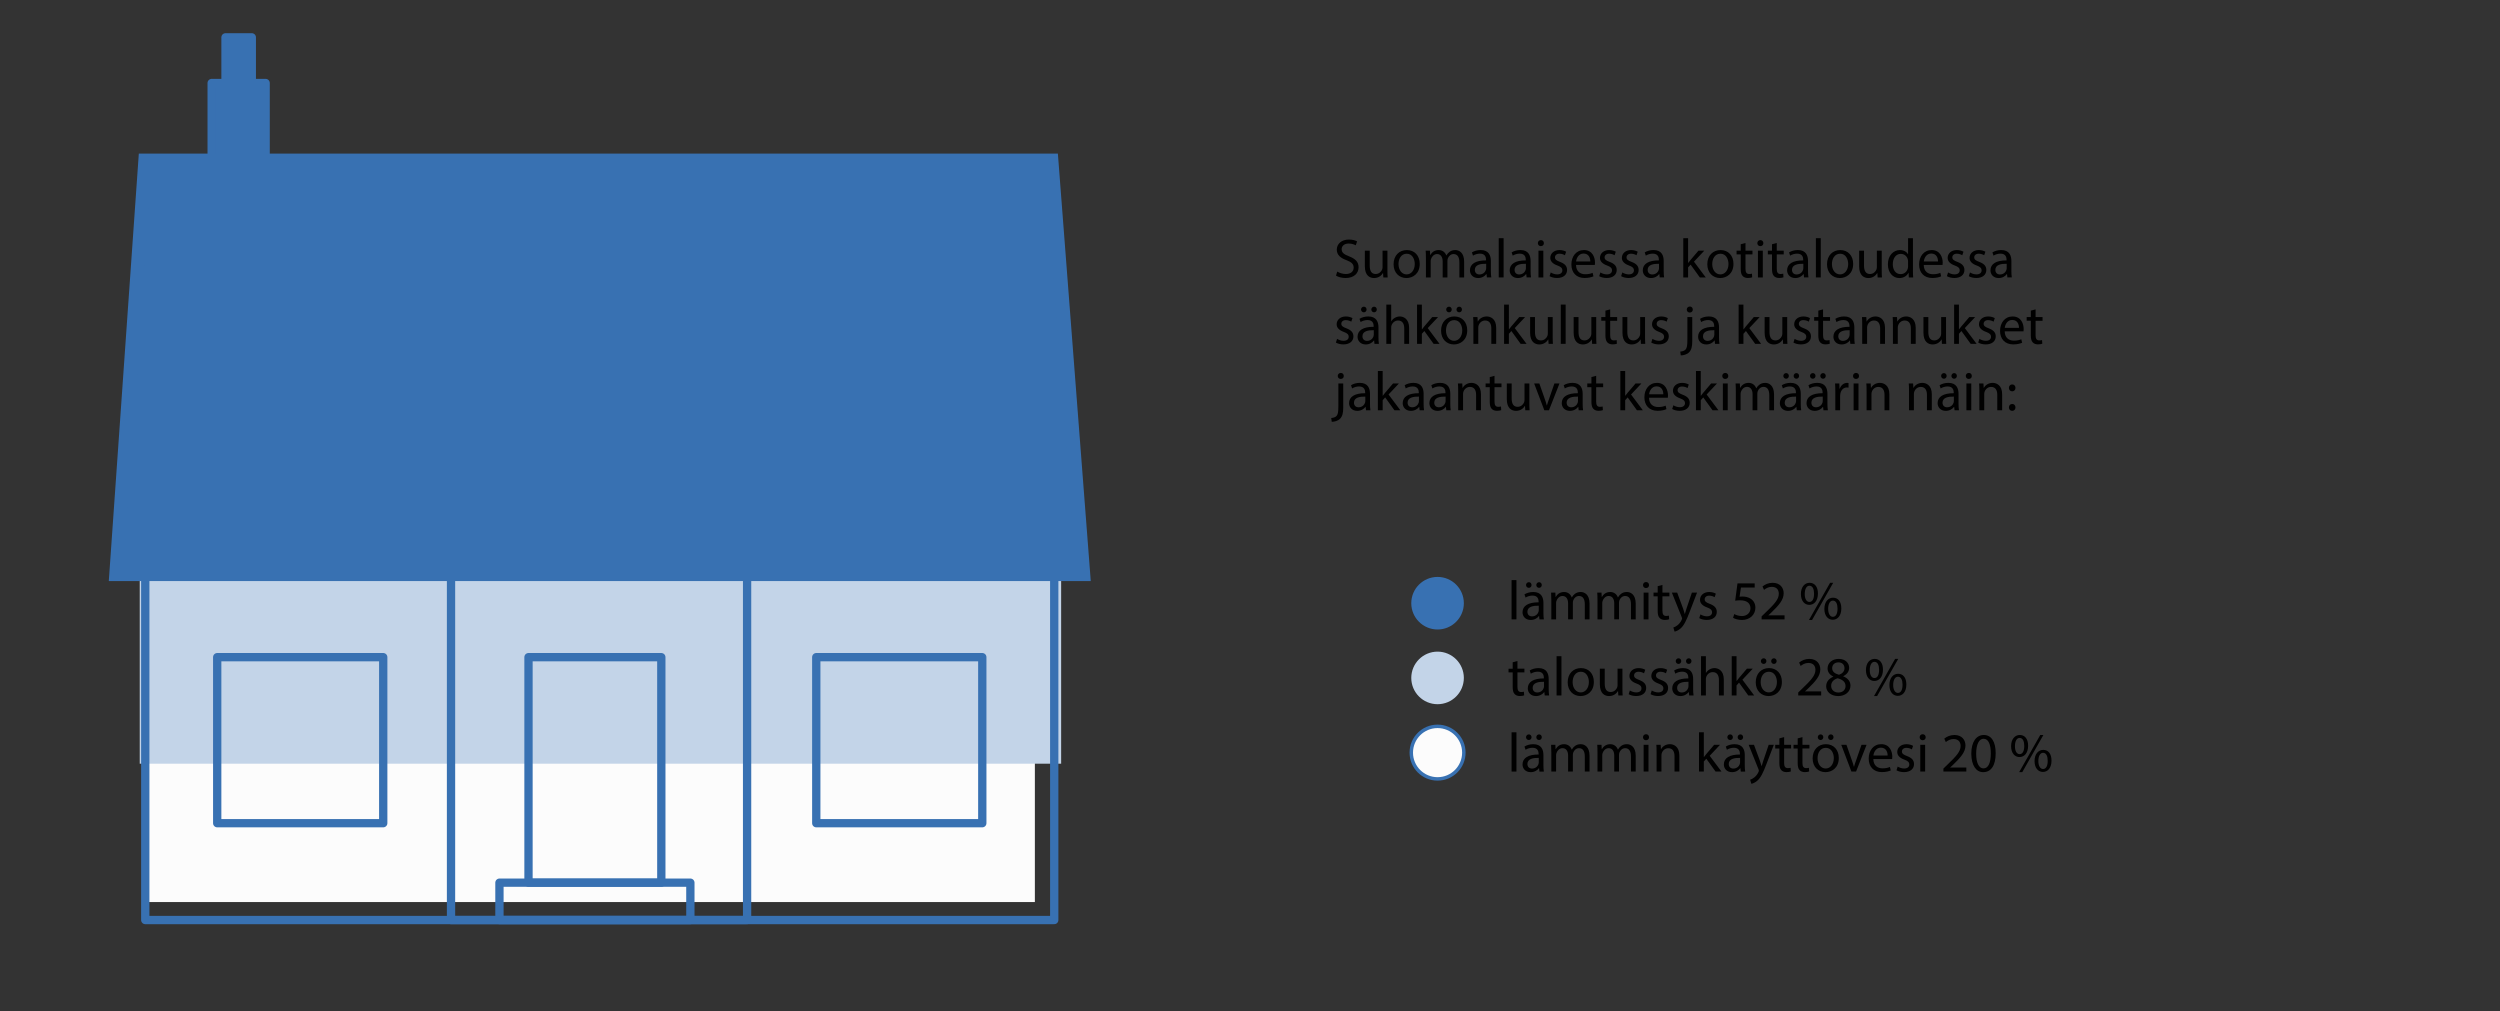 <?xml version="1.0" encoding="utf-8"?>
<!-- Generator: Adobe Illustrator 24.1.1, SVG Export Plug-In . SVG Version: 6.00 Build 0)  -->
<svg version="1.1" id="Lager_1" xmlns="http://www.w3.org/2000/svg" xmlns:xlink="http://www.w3.org/1999/xlink" x="0px" y="0px"
	 viewBox="0 0 180.7 73.1" style="enable-background:new 0 0 180.7 73.1;" xml:space="preserve">
<rect x="0" y="0" width="180.7" height="73.1" fill="#333333" stroke="none"/>
<style type="text/css">
	.st0{fill:none;}
	.st1{fill:#FCFCFC;}
	.st2{fill:#C3D4E8;stroke:#C3D4E8;stroke-miterlimit:10;}
	.st3{fill:#3871B2;stroke:#3871B2;stroke-width:0.6;stroke-linecap:round;stroke-miterlimit:10;}
	.st4{fill:none;stroke:#3871B2;stroke-width:0.6;stroke-linecap:round;stroke-linejoin:round;}
	.st5{fill:#3871B2;stroke:#3871B2;stroke-width:0.6;stroke-linecap:round;stroke-linejoin:round;}
	.st6{fill:#3871B2;stroke:#3871B2;stroke-miterlimit:10;}
	.st7{fill:#3871B2;}
	.st8{fill:#C3D4E8;}
	.st9{fill:#FCFCFC;stroke:#3871B2;stroke-width:0.25;stroke-miterlimit:10;}
</style>
<rect x="1.3" y="98.8" class="st0" width="94.3" height="12.9"/>
<rect x="10.6" y="50.5" class="st1" width="64.2" height="14.7"/>
<rect x="10.6" y="39.9" class="st2" width="65.6" height="14.8"/>
<path class="st0" d="M10.6,41.1"/>
<path class="st3" d="M17.4,1.1"/>
<polyline class="st4" points="10.5,39.9 10.5,66.5 76.2,66.5 76.2,39.9 "/>
<path class="st4" d="M54.8,39.9"/>
<rect x="15.3" y="6" class="st5" width="3.9" height="5.5"/>
<rect x="16.3" y="2.7" class="st5" width="1.9" height="3.3"/>
<polyline class="st4" points="32.6,41.6 32.6,66.5 54,66.5 54,41.6 "/>
<rect x="36.1" y="63.8" class="st4" width="13.8" height="2.7"/>
<rect x="38.2" y="47.5" class="st4" width="9.6" height="16.3"/>
<rect x="15.7" y="47.5" class="st4" width="12" height="12"/>
<rect x="59" y="47.5" class="st4" width="12" height="12"/>
<rect x="182" y="18.8" class="st0" width="22.5" height="11.8"/>
<polygon class="st6" points="32.6,41.5 8.4,41.5 10.5,11.6 76,11.6 78.3,41.5 54,41.5 "/>
<circle class="st7" cx="103.907" cy="43.6" r="1.9"/>
<circle class="st8" cx="103.907" cy="49" r="1.9"/>
<circle class="st9" cx="103.907" cy="54.4" r="1.9"/>
<g>
	<rect x="136.046" y="51.802" class="st0" width="15.756" height="0.366"/>
</g>
<g>
	<path d="M109.257,41.93h0.352v2.838h-0.352V41.93z"/>
	<path d="M111.272,44.768l-0.028-0.243h-0.012c-0.108,0.151-0.316,0.287-0.592,0.287c-0.392,0-0.592-0.275-0.592-0.556
		c0-0.468,0.416-0.724,1.163-0.72v-0.04c0-0.159-0.044-0.447-0.439-0.447c-0.18,0-0.368,0.056-0.504,0.144l-0.08-0.231
		c0.16-0.104,0.393-0.172,0.636-0.172c0.592,0,0.735,0.403,0.735,0.791v0.724c0,0.168,0.009,0.332,0.032,0.464H111.272z
		 M110.301,42.285c0-0.112,0.092-0.204,0.204-0.204c0.111,0,0.195,0.088,0.195,0.204c0,0.108-0.08,0.204-0.195,0.204
		C110.385,42.489,110.301,42.394,110.301,42.285z M111.221,43.78c-0.384-0.008-0.82,0.06-0.82,0.436
		c0,0.229,0.152,0.336,0.332,0.336c0.252,0,0.412-0.16,0.468-0.323c0.012-0.036,0.021-0.076,0.021-0.112V43.78z M111.044,42.285
		c0-0.112,0.088-0.204,0.2-0.204s0.196,0.088,0.196,0.204c0,0.108-0.08,0.204-0.196,0.204
		C111.124,42.489,111.044,42.394,111.044,42.285z"/>
	<path d="M112.129,43.356c0-0.2-0.004-0.363-0.016-0.523h0.308l0.016,0.312h0.013c0.107-0.184,0.287-0.355,0.607-0.355
		c0.264,0,0.464,0.16,0.548,0.388h0.008c0.061-0.108,0.136-0.192,0.216-0.252c0.116-0.088,0.244-0.136,0.428-0.136
		c0.256,0,0.636,0.168,0.636,0.84v1.139h-0.344v-1.095c0-0.372-0.136-0.596-0.42-0.596c-0.199,0-0.355,0.147-0.416,0.319
		c-0.016,0.048-0.027,0.112-0.027,0.176v1.195h-0.344v-1.159c0-0.308-0.137-0.531-0.404-0.531c-0.22,0-0.38,0.176-0.436,0.352
		c-0.021,0.052-0.028,0.111-0.028,0.172v1.167h-0.344V43.356z"/>
	<path d="M115.465,43.356c0-0.2-0.004-0.363-0.017-0.523h0.309l0.016,0.312h0.012c0.108-0.184,0.288-0.355,0.608-0.355
		c0.264,0,0.463,0.16,0.547,0.388h0.009c0.06-0.108,0.136-0.192,0.216-0.252c0.115-0.088,0.243-0.136,0.428-0.136
		c0.256,0,0.636,0.168,0.636,0.84v1.139h-0.344v-1.095c0-0.372-0.137-0.596-0.42-0.596c-0.2,0-0.356,0.147-0.416,0.319
		c-0.016,0.048-0.028,0.112-0.028,0.176v1.195h-0.344v-1.159c0-0.308-0.136-0.531-0.403-0.531c-0.22,0-0.38,0.176-0.436,0.352
		c-0.021,0.052-0.028,0.111-0.028,0.172v1.167h-0.344V43.356z"/>
	<path d="M119.192,42.289c0.004,0.12-0.084,0.216-0.224,0.216c-0.124,0-0.212-0.096-0.212-0.216c0-0.124,0.092-0.22,0.22-0.22
		C119.108,42.069,119.192,42.165,119.192,42.289z M118.801,44.768v-1.935h0.352v1.935H118.801z"/>
	<path d="M120.161,42.277v0.556h0.504v0.268h-0.504v1.044c0,0.239,0.067,0.375,0.264,0.375c0.092,0,0.16-0.012,0.204-0.023
		l0.016,0.264c-0.067,0.028-0.176,0.048-0.312,0.048c-0.164,0-0.296-0.052-0.38-0.147c-0.1-0.104-0.136-0.276-0.136-0.504v-1.056
		h-0.3v-0.268h0.3v-0.464L120.161,42.277z"/>
	<path d="M121.226,42.833l0.424,1.144c0.044,0.128,0.092,0.279,0.124,0.396h0.008c0.036-0.116,0.076-0.264,0.124-0.404l0.384-1.135
		h0.372l-0.528,1.379c-0.252,0.664-0.424,1.004-0.663,1.212c-0.172,0.151-0.344,0.212-0.433,0.228l-0.088-0.296
		c0.088-0.028,0.204-0.084,0.309-0.172c0.096-0.076,0.216-0.212,0.296-0.392c0.016-0.036,0.027-0.064,0.027-0.084
		c0-0.021-0.008-0.048-0.023-0.092l-0.716-1.783H121.226z"/>
	<path d="M122.909,44.408c0.104,0.067,0.287,0.14,0.464,0.14c0.256,0,0.375-0.128,0.375-0.288c0-0.168-0.1-0.26-0.359-0.355
		c-0.348-0.124-0.512-0.315-0.512-0.548c0-0.312,0.252-0.567,0.668-0.567c0.195,0,0.367,0.056,0.476,0.12l-0.088,0.256
		c-0.076-0.048-0.216-0.112-0.396-0.112c-0.207,0-0.323,0.12-0.323,0.264c0,0.16,0.116,0.232,0.367,0.328
		c0.336,0.128,0.508,0.296,0.508,0.584c0,0.34-0.264,0.579-0.724,0.579c-0.212,0-0.407-0.052-0.543-0.132L122.909,44.408z"/>
	<path d="M126.828,42.465h-0.992l-0.1,0.668c0.06-0.008,0.116-0.016,0.212-0.016c0.2,0,0.399,0.044,0.56,0.14
		c0.204,0.116,0.372,0.34,0.372,0.667c0,0.508-0.404,0.888-0.968,0.888c-0.284,0-0.523-0.08-0.647-0.159l0.088-0.269
		c0.108,0.064,0.32,0.145,0.556,0.145c0.332,0,0.615-0.216,0.615-0.564c-0.004-0.335-0.228-0.575-0.747-0.575
		c-0.148,0-0.264,0.016-0.359,0.028l0.167-1.248h1.244V42.465z"/>
	<path d="M127.329,44.768v-0.216l0.276-0.268c0.663-0.632,0.963-0.968,0.967-1.359c0-0.264-0.128-0.508-0.516-0.508
		c-0.235,0-0.432,0.12-0.552,0.22l-0.111-0.248c0.18-0.151,0.436-0.264,0.735-0.264c0.56,0,0.796,0.384,0.796,0.756
		c0,0.479-0.349,0.867-0.896,1.396l-0.208,0.191v0.008h1.167v0.292H127.329z"/>
	<path d="M131.4,42.9c0,0.548-0.288,0.82-0.624,0.82c-0.324,0-0.604-0.26-0.607-0.784c0-0.52,0.283-0.812,0.628-0.812
		C131.16,42.125,131.4,42.405,131.4,42.9z M130.448,42.925c-0.008,0.332,0.116,0.584,0.336,0.584c0.232,0,0.336-0.248,0.336-0.592
		c0-0.316-0.092-0.58-0.336-0.58C130.564,42.337,130.448,42.597,130.448,42.925z M130.753,44.812l1.526-2.687h0.225l-1.527,2.687
		H130.753z M133.091,43.977c0,0.548-0.287,0.819-0.619,0.819c-0.324,0-0.604-0.26-0.607-0.779c0-0.524,0.283-0.816,0.627-0.816
		C132.855,43.2,133.091,43.48,133.091,43.977z M132.14,44c-0.004,0.332,0.124,0.584,0.34,0.584c0.231,0,0.336-0.248,0.336-0.592
		c0-0.315-0.092-0.58-0.336-0.58C132.26,43.412,132.14,43.673,132.14,44z"/>
	<path d="M109.681,47.777v0.556h0.504v0.268h-0.504v1.044c0,0.239,0.068,0.375,0.264,0.375c0.092,0,0.16-0.012,0.204-0.023
		l0.016,0.264c-0.067,0.028-0.176,0.048-0.312,0.048c-0.164,0-0.296-0.052-0.38-0.147c-0.1-0.104-0.136-0.276-0.136-0.504v-1.056
		h-0.3v-0.268h0.3v-0.464L109.681,47.777z"/>
	<path d="M111.652,50.268l-0.028-0.243h-0.012c-0.108,0.151-0.316,0.287-0.592,0.287c-0.392,0-0.592-0.275-0.592-0.556
		c0-0.468,0.416-0.724,1.163-0.72v-0.04c0-0.159-0.044-0.447-0.439-0.447c-0.18,0-0.368,0.056-0.504,0.144l-0.08-0.231
		c0.16-0.104,0.393-0.172,0.636-0.172c0.592,0,0.735,0.403,0.735,0.791v0.724c0,0.168,0.009,0.332,0.032,0.464H111.652z
		 M111.601,49.28c-0.384-0.008-0.82,0.06-0.82,0.436c0,0.229,0.152,0.336,0.332,0.336c0.252,0,0.412-0.16,0.468-0.323
		c0.012-0.036,0.021-0.076,0.021-0.112V49.28z"/>
	<path d="M112.509,47.43h0.352v2.838h-0.352V47.43z"/>
	<path d="M115.204,49.284c0,0.716-0.496,1.027-0.964,1.027c-0.523,0-0.928-0.384-0.928-0.995c0-0.647,0.425-1.027,0.96-1.027
		C114.828,48.289,115.204,48.692,115.204,49.284z M113.669,49.305c0,0.424,0.244,0.743,0.588,0.743c0.336,0,0.587-0.315,0.587-0.752
		c0-0.327-0.163-0.743-0.579-0.743S113.669,48.937,113.669,49.305z"/>
	<path d="M117.269,49.74c0,0.2,0.004,0.376,0.016,0.527h-0.312l-0.021-0.315h-0.008c-0.092,0.155-0.296,0.359-0.64,0.359
		c-0.304,0-0.667-0.168-0.667-0.848v-1.131h0.352v1.071c0,0.368,0.111,0.615,0.432,0.615c0.235,0,0.399-0.163,0.464-0.319
		c0.02-0.052,0.032-0.116,0.032-0.18v-1.188h0.352V49.74z"/>
	<path d="M117.806,49.908c0.104,0.067,0.287,0.14,0.464,0.14c0.256,0,0.375-0.128,0.375-0.288c0-0.168-0.1-0.26-0.359-0.355
		c-0.348-0.124-0.512-0.315-0.512-0.548c0-0.312,0.252-0.567,0.668-0.567c0.195,0,0.367,0.056,0.476,0.12l-0.088,0.256
		c-0.076-0.048-0.216-0.112-0.396-0.112c-0.207,0-0.323,0.12-0.323,0.264c0,0.16,0.116,0.232,0.367,0.328
		c0.336,0.128,0.508,0.296,0.508,0.584c0,0.34-0.264,0.579-0.724,0.579c-0.212,0-0.407-0.052-0.543-0.132L117.806,49.908z"/>
	<path d="M119.39,49.908c0.104,0.067,0.287,0.14,0.464,0.14c0.256,0,0.375-0.128,0.375-0.288c0-0.168-0.1-0.26-0.359-0.355
		c-0.348-0.124-0.512-0.315-0.512-0.548c0-0.312,0.252-0.567,0.668-0.567c0.195,0,0.367,0.056,0.476,0.12l-0.088,0.256
		c-0.076-0.048-0.216-0.112-0.396-0.112c-0.207,0-0.323,0.12-0.323,0.264c0,0.16,0.116,0.232,0.367,0.328
		c0.336,0.128,0.508,0.296,0.508,0.584c0,0.34-0.264,0.579-0.724,0.579c-0.212,0-0.407-0.052-0.543-0.132L119.39,49.908z"/>
	<path d="M122.093,50.268l-0.028-0.243h-0.012c-0.108,0.151-0.315,0.287-0.592,0.287c-0.392,0-0.592-0.275-0.592-0.556
		c0-0.468,0.416-0.724,1.164-0.72v-0.04c0-0.159-0.044-0.447-0.44-0.447c-0.18,0-0.367,0.056-0.504,0.144l-0.079-0.231
		c0.159-0.104,0.392-0.172,0.635-0.172c0.592,0,0.736,0.403,0.736,0.791v0.724c0,0.168,0.008,0.332,0.031,0.464H122.093z
		 M121.121,47.785c0-0.112,0.092-0.204,0.204-0.204s0.196,0.088,0.196,0.204c0,0.108-0.08,0.204-0.196,0.204
		C121.205,47.989,121.121,47.894,121.121,47.785z M122.041,49.28c-0.384-0.008-0.819,0.06-0.819,0.436
		c0,0.229,0.151,0.336,0.331,0.336c0.252,0,0.412-0.16,0.468-0.323c0.013-0.036,0.021-0.076,0.021-0.112V49.28z M121.865,47.785
		c0-0.112,0.088-0.204,0.199-0.204c0.112,0,0.196,0.088,0.196,0.204c0,0.108-0.08,0.204-0.196,0.204
		C121.944,47.989,121.865,47.894,121.865,47.785z"/>
	<path d="M122.949,47.43h0.352v1.207h0.008c0.057-0.1,0.145-0.188,0.252-0.248c0.104-0.06,0.229-0.1,0.36-0.1
		c0.26,0,0.675,0.16,0.675,0.827v1.151h-0.352v-1.111c0-0.312-0.116-0.575-0.447-0.575c-0.229,0-0.408,0.159-0.472,0.352
		c-0.021,0.048-0.024,0.1-0.024,0.168v1.167h-0.352V47.43z"/>
	<path d="M125.517,49.221h0.008c0.048-0.068,0.116-0.152,0.172-0.22l0.568-0.668h0.423l-0.747,0.796l0.852,1.139h-0.428
		l-0.668-0.928l-0.18,0.2v0.728h-0.348V47.43h0.348V49.221z"/>
	<path d="M128.796,49.284c0,0.716-0.496,1.027-0.964,1.027c-0.523,0-0.927-0.384-0.927-0.995c0-0.647,0.424-1.027,0.959-1.027
		C128.42,48.289,128.796,48.692,128.796,49.284z M127.261,49.305c0,0.424,0.244,0.743,0.588,0.743c0.336,0,0.587-0.315,0.587-0.752
		c0-0.327-0.163-0.743-0.579-0.743S127.261,48.937,127.261,49.305z M127.276,47.785c0-0.112,0.092-0.204,0.204-0.204
		s0.196,0.088,0.196,0.204c0,0.108-0.08,0.204-0.196,0.204C127.36,47.989,127.276,47.894,127.276,47.785z M128.021,47.785
		c0-0.112,0.088-0.204,0.199-0.204c0.112,0,0.196,0.088,0.196,0.204c0,0.108-0.08,0.204-0.196,0.204
		C128.101,47.989,128.021,47.894,128.021,47.785z"/>
	<path d="M129.977,50.268v-0.216l0.276-0.268c0.663-0.632,0.963-0.968,0.967-1.359c0-0.264-0.128-0.508-0.516-0.508
		c-0.235,0-0.432,0.12-0.552,0.22l-0.111-0.248c0.18-0.151,0.436-0.264,0.735-0.264c0.56,0,0.796,0.384,0.796,0.756
		c0,0.479-0.349,0.867-0.896,1.396l-0.208,0.191v0.008h1.167v0.292H129.977z"/>
	<path d="M131.996,49.608c0-0.328,0.196-0.56,0.517-0.696l-0.005-0.012c-0.287-0.136-0.411-0.359-0.411-0.584
		c0-0.411,0.348-0.691,0.804-0.691c0.503,0,0.755,0.316,0.755,0.64c0,0.22-0.107,0.456-0.428,0.608v0.012
		c0.324,0.128,0.524,0.355,0.524,0.672c0,0.451-0.388,0.755-0.884,0.755C132.324,50.312,131.996,49.988,131.996,49.608z
		 M133.396,49.592c0-0.315-0.22-0.468-0.571-0.567c-0.304,0.088-0.468,0.288-0.468,0.536c-0.012,0.264,0.188,0.495,0.52,0.495
		C133.192,50.056,133.396,49.86,133.396,49.592z M132.429,48.293c0,0.26,0.195,0.399,0.495,0.479
		c0.224-0.076,0.396-0.235,0.396-0.472c0-0.208-0.123-0.424-0.439-0.424C132.588,47.877,132.429,48.069,132.429,48.293z"/>
	<path d="M136.101,48.4c0,0.548-0.288,0.82-0.624,0.82c-0.324,0-0.604-0.26-0.607-0.784c0-0.52,0.283-0.812,0.628-0.812
		C135.86,47.625,136.101,47.905,136.101,48.4z M135.148,48.425c-0.008,0.332,0.116,0.584,0.336,0.584
		c0.232,0,0.336-0.248,0.336-0.592c0-0.316-0.092-0.58-0.336-0.58C135.265,47.837,135.148,48.097,135.148,48.425z M135.452,50.312
		l1.527-2.687h0.225l-1.527,2.687H135.452z M137.791,49.477c0,0.548-0.287,0.819-0.619,0.819c-0.324,0-0.604-0.26-0.607-0.779
		c0-0.524,0.283-0.816,0.627-0.816C137.556,48.7,137.791,48.98,137.791,49.477z M136.84,49.5c-0.004,0.332,0.124,0.584,0.34,0.584
		c0.231,0,0.336-0.248,0.336-0.592c0-0.315-0.092-0.58-0.336-0.58C136.96,48.912,136.84,49.173,136.84,49.5z"/>
	<path d="M109.257,52.93h0.352v2.838h-0.352V52.93z"/>
	<path d="M111.272,55.768l-0.028-0.243h-0.012c-0.108,0.151-0.316,0.287-0.592,0.287c-0.392,0-0.592-0.275-0.592-0.556
		c0-0.468,0.416-0.724,1.163-0.72v-0.04c0-0.159-0.044-0.447-0.439-0.447c-0.18,0-0.368,0.056-0.504,0.144l-0.08-0.231
		c0.16-0.104,0.393-0.172,0.636-0.172c0.592,0,0.735,0.403,0.735,0.791v0.724c0,0.168,0.009,0.332,0.032,0.464H111.272z
		 M110.301,53.285c0-0.112,0.092-0.204,0.204-0.204c0.111,0,0.195,0.088,0.195,0.204c0,0.108-0.08,0.204-0.195,0.204
		C110.385,53.489,110.301,53.394,110.301,53.285z M111.221,54.78c-0.384-0.008-0.82,0.06-0.82,0.436
		c0,0.229,0.152,0.336,0.332,0.336c0.252,0,0.412-0.16,0.468-0.323c0.012-0.036,0.021-0.076,0.021-0.112V54.78z M111.044,53.285
		c0-0.112,0.088-0.204,0.2-0.204s0.196,0.088,0.196,0.204c0,0.108-0.08,0.204-0.196,0.204
		C111.124,53.489,111.044,53.394,111.044,53.285z"/>
	<path d="M112.129,54.356c0-0.2-0.004-0.363-0.016-0.523h0.308l0.016,0.312h0.013c0.107-0.184,0.287-0.355,0.607-0.355
		c0.264,0,0.464,0.16,0.548,0.388h0.008c0.061-0.108,0.136-0.192,0.216-0.252c0.116-0.088,0.244-0.136,0.428-0.136
		c0.256,0,0.636,0.168,0.636,0.84v1.139h-0.344v-1.095c0-0.372-0.136-0.596-0.42-0.596c-0.199,0-0.355,0.147-0.416,0.319
		c-0.016,0.048-0.027,0.112-0.027,0.176v1.195h-0.344v-1.159c0-0.308-0.137-0.531-0.404-0.531c-0.22,0-0.38,0.176-0.436,0.352
		c-0.021,0.052-0.028,0.111-0.028,0.172v1.167h-0.344V54.356z"/>
	<path d="M115.465,54.356c0-0.2-0.004-0.363-0.017-0.523h0.309l0.016,0.312h0.012c0.108-0.184,0.288-0.355,0.608-0.355
		c0.264,0,0.463,0.16,0.547,0.388h0.009c0.06-0.108,0.136-0.192,0.216-0.252c0.115-0.088,0.243-0.136,0.428-0.136
		c0.256,0,0.636,0.168,0.636,0.84v1.139h-0.344v-1.095c0-0.372-0.137-0.596-0.42-0.596c-0.2,0-0.356,0.147-0.416,0.319
		c-0.016,0.048-0.028,0.112-0.028,0.176v1.195h-0.344v-1.159c0-0.308-0.136-0.531-0.403-0.531c-0.22,0-0.38,0.176-0.436,0.352
		c-0.021,0.052-0.028,0.111-0.028,0.172v1.167h-0.344V54.356z"/>
	<path d="M119.192,53.289c0.004,0.12-0.084,0.216-0.224,0.216c-0.124,0-0.212-0.096-0.212-0.216c0-0.124,0.092-0.22,0.22-0.22
		C119.108,53.069,119.192,53.165,119.192,53.289z M118.801,55.768v-1.935h0.352v1.935H118.801z"/>
	<path d="M119.737,54.356c0-0.2-0.004-0.363-0.017-0.523h0.313l0.02,0.319h0.008c0.097-0.184,0.32-0.363,0.64-0.363
		c0.269,0,0.684,0.16,0.684,0.823v1.155h-0.352v-1.115c0-0.312-0.115-0.571-0.447-0.571c-0.232,0-0.412,0.164-0.472,0.359
		c-0.017,0.044-0.024,0.104-0.024,0.164v1.163h-0.352V54.356z"/>
	<path d="M123.152,54.721h0.008c0.048-0.068,0.116-0.152,0.172-0.22l0.568-0.668h0.423l-0.747,0.796l0.852,1.139H124l-0.668-0.928
		l-0.18,0.2v0.728h-0.348V52.93h0.348V54.721z"/>
	<path d="M125.824,55.768l-0.028-0.243h-0.012c-0.107,0.151-0.315,0.287-0.592,0.287c-0.392,0-0.592-0.275-0.592-0.556
		c0-0.468,0.416-0.724,1.164-0.72v-0.04c0-0.159-0.044-0.447-0.44-0.447c-0.18,0-0.367,0.056-0.504,0.144l-0.079-0.231
		c0.159-0.104,0.392-0.172,0.635-0.172c0.592,0,0.736,0.403,0.736,0.791v0.724c0,0.168,0.008,0.332,0.031,0.464H125.824z
		 M124.853,53.285c0-0.112,0.092-0.204,0.204-0.204s0.196,0.088,0.196,0.204c0,0.108-0.08,0.204-0.196,0.204
		C124.937,53.489,124.853,53.394,124.853,53.285z M125.772,54.78c-0.384-0.008-0.819,0.06-0.819,0.436
		c0,0.229,0.151,0.336,0.331,0.336c0.252,0,0.412-0.16,0.468-0.323c0.013-0.036,0.021-0.076,0.021-0.112V54.78z M125.597,53.285
		c0-0.112,0.088-0.204,0.199-0.204c0.112,0,0.196,0.088,0.196,0.204c0,0.108-0.08,0.204-0.196,0.204
		C125.677,53.489,125.597,53.394,125.597,53.285z"/>
	<path d="M126.777,53.833l0.424,1.144c0.044,0.128,0.092,0.279,0.124,0.396h0.008c0.036-0.116,0.076-0.264,0.124-0.404l0.384-1.135
		h0.371l-0.527,1.379c-0.252,0.664-0.424,1.004-0.663,1.212c-0.172,0.151-0.345,0.212-0.433,0.228l-0.088-0.296
		c0.088-0.028,0.204-0.084,0.309-0.172c0.096-0.076,0.216-0.212,0.296-0.392c0.016-0.036,0.027-0.064,0.027-0.084
		c0-0.021-0.008-0.048-0.023-0.092l-0.716-1.783H126.777z"/>
	<path d="M128.957,53.277v0.556h0.504v0.268h-0.504v1.044c0,0.239,0.067,0.375,0.264,0.375c0.092,0,0.16-0.012,0.204-0.023
		l0.016,0.264c-0.067,0.028-0.176,0.048-0.312,0.048c-0.164,0-0.296-0.052-0.38-0.147c-0.1-0.104-0.136-0.276-0.136-0.504v-1.056
		h-0.3v-0.268h0.3v-0.464L128.957,53.277z"/>
	<path d="M130.281,53.277v0.556h0.504v0.268h-0.504v1.044c0,0.239,0.067,0.375,0.264,0.375c0.092,0,0.16-0.012,0.204-0.023
		l0.016,0.264c-0.067,0.028-0.176,0.048-0.312,0.048c-0.164,0-0.296-0.052-0.38-0.147c-0.1-0.104-0.136-0.276-0.136-0.504v-1.056
		h-0.3v-0.268h0.3v-0.464L130.281,53.277z"/>
	<path d="M132.908,54.784c0,0.716-0.496,1.027-0.964,1.027c-0.523,0-0.927-0.384-0.927-0.995c0-0.647,0.423-1.027,0.959-1.027
		C132.532,53.789,132.908,54.192,132.908,54.784z M131.373,54.805c0,0.424,0.244,0.743,0.588,0.743c0.336,0,0.587-0.315,0.587-0.752
		c0-0.327-0.163-0.743-0.579-0.743S131.373,54.437,131.373,54.805z M131.389,53.285c0-0.112,0.092-0.204,0.204-0.204
		s0.196,0.088,0.196,0.204c0,0.108-0.08,0.204-0.196,0.204C131.473,53.489,131.389,53.394,131.389,53.285z M132.133,53.285
		c0-0.112,0.088-0.204,0.199-0.204c0.112,0,0.196,0.088,0.196,0.204c0,0.108-0.08,0.204-0.196,0.204
		C132.213,53.489,132.133,53.394,132.133,53.285z"/>
	<path d="M133.461,53.833l0.38,1.087c0.063,0.176,0.116,0.336,0.156,0.496h0.012c0.044-0.16,0.1-0.32,0.164-0.496l0.376-1.087h0.367
		l-0.76,1.935h-0.336l-0.735-1.935H133.461z"/>
	<path d="M135.404,54.864c0.009,0.476,0.313,0.672,0.664,0.672c0.252,0,0.403-0.044,0.536-0.101l0.06,0.252
		c-0.124,0.057-0.336,0.12-0.644,0.12c-0.596,0-0.951-0.392-0.951-0.976c0-0.583,0.344-1.043,0.907-1.043
		c0.632,0,0.8,0.556,0.8,0.911c0,0.072-0.009,0.128-0.013,0.164H135.404z M136.437,54.612c0.004-0.224-0.093-0.571-0.488-0.571
		c-0.355,0-0.512,0.327-0.539,0.571H136.437z"/>
	<path d="M137.165,55.408c0.104,0.067,0.287,0.14,0.464,0.14c0.256,0,0.375-0.128,0.375-0.288c0-0.168-0.1-0.26-0.359-0.355
		c-0.348-0.124-0.512-0.315-0.512-0.548c0-0.312,0.252-0.567,0.668-0.567c0.195,0,0.367,0.056,0.476,0.12l-0.088,0.256
		c-0.076-0.048-0.216-0.112-0.396-0.112c-0.207,0-0.323,0.12-0.323,0.264c0,0.16,0.116,0.232,0.367,0.328
		c0.336,0.128,0.508,0.296,0.508,0.584c0,0.34-0.264,0.579-0.724,0.579c-0.212,0-0.407-0.052-0.543-0.132L137.165,55.408z"/>
	<path d="M139.188,53.289c0.004,0.12-0.084,0.216-0.224,0.216c-0.124,0-0.212-0.096-0.212-0.216c0-0.124,0.092-0.22,0.22-0.22
		C139.104,53.069,139.188,53.165,139.188,53.289z M138.797,55.768v-1.935h0.352v1.935H138.797z"/>
	<path d="M140.469,55.768v-0.216l0.276-0.268c0.663-0.632,0.963-0.968,0.967-1.359c0-0.264-0.128-0.508-0.516-0.508
		c-0.235,0-0.432,0.12-0.552,0.22l-0.111-0.248c0.18-0.151,0.436-0.264,0.735-0.264c0.56,0,0.796,0.384,0.796,0.756
		c0,0.479-0.349,0.867-0.896,1.396l-0.208,0.191v0.008h1.167v0.292H140.469z"/>
	<path d="M144.248,54.44c0,0.884-0.328,1.371-0.903,1.371c-0.508,0-0.852-0.476-0.86-1.335c0-0.871,0.376-1.352,0.904-1.352
		C143.936,53.125,144.248,53.613,144.248,54.44z M142.837,54.48c0,0.676,0.207,1.06,0.527,1.06c0.359,0,0.531-0.42,0.531-1.084
		c0-0.64-0.163-1.059-0.527-1.059C143.061,53.397,142.837,53.772,142.837,54.48z"/>
	<path d="M146.593,53.9c0,0.548-0.288,0.82-0.624,0.82c-0.324,0-0.604-0.26-0.607-0.784c0-0.52,0.283-0.812,0.628-0.812
		C146.353,53.125,146.593,53.405,146.593,53.9z M145.641,53.925c-0.008,0.332,0.116,0.584,0.336,0.584
		c0.232,0,0.336-0.248,0.336-0.592c0-0.316-0.092-0.58-0.336-0.58C145.757,53.337,145.641,53.597,145.641,53.925z M145.944,55.812
		l1.527-2.687h0.225l-1.527,2.687H145.944z M148.283,54.977c0,0.548-0.287,0.819-0.619,0.819c-0.324,0-0.604-0.26-0.607-0.779
		c0-0.524,0.283-0.816,0.627-0.816C148.048,54.2,148.283,54.48,148.283,54.977z M147.332,55c-0.004,0.332,0.124,0.584,0.34,0.584
		c0.231,0,0.336-0.248,0.336-0.592c0-0.315-0.092-0.58-0.336-0.58C147.452,54.412,147.332,54.673,147.332,55z"/>
</g>
<g>
	<path d="M96.656,19.629c0.156,0.096,0.384,0.176,0.624,0.176c0.355,0,0.563-0.188,0.563-0.459c0-0.252-0.145-0.396-0.508-0.536
		c-0.439-0.156-0.712-0.384-0.712-0.764c0-0.42,0.348-0.731,0.872-0.731c0.275,0,0.476,0.064,0.596,0.132l-0.097,0.284
		c-0.088-0.048-0.268-0.128-0.512-0.128c-0.367,0-0.507,0.22-0.507,0.404c0,0.252,0.163,0.376,0.535,0.52
		c0.456,0.176,0.688,0.396,0.688,0.792c0,0.416-0.308,0.776-0.943,0.776c-0.26,0-0.544-0.076-0.688-0.172L96.656,19.629z"/>
	<path d="M100.283,19.525c0,0.2,0.004,0.376,0.016,0.528h-0.312l-0.021-0.316h-0.008c-0.092,0.156-0.296,0.36-0.64,0.36
		c-0.304,0-0.667-0.168-0.667-0.848v-1.131h0.352v1.071c0,0.368,0.111,0.616,0.432,0.616c0.235,0,0.399-0.164,0.464-0.32
		c0.02-0.052,0.032-0.116,0.032-0.18v-1.188h0.352V19.525z"/>
	<path d="M102.619,19.07c0,0.715-0.496,1.027-0.964,1.027c-0.523,0-0.927-0.384-0.927-0.996c0-0.647,0.424-1.027,0.959-1.027
		C102.243,18.074,102.619,18.478,102.619,19.07z M101.084,19.09c0,0.424,0.244,0.744,0.588,0.744c0.336,0,0.587-0.316,0.587-0.752
		c0-0.328-0.163-0.743-0.579-0.743S101.084,18.722,101.084,19.09z"/>
	<path d="M103.064,18.642c0-0.2-0.004-0.364-0.017-0.524h0.309l0.016,0.312h0.012c0.108-0.184,0.288-0.356,0.608-0.356
		c0.264,0,0.463,0.16,0.547,0.388h0.009c0.06-0.108,0.136-0.192,0.216-0.251c0.115-0.088,0.243-0.136,0.428-0.136
		c0.256,0,0.636,0.168,0.636,0.84v1.139h-0.344v-1.095c0-0.372-0.137-0.596-0.42-0.596c-0.2,0-0.356,0.148-0.416,0.32
		c-0.016,0.048-0.028,0.112-0.028,0.176v1.195h-0.344v-1.159c0-0.308-0.136-0.532-0.403-0.532c-0.22,0-0.38,0.176-0.436,0.352
		c-0.021,0.052-0.028,0.112-0.028,0.172v1.167h-0.344V18.642z"/>
	<path d="M107.472,20.053l-0.028-0.244h-0.012c-0.107,0.152-0.315,0.288-0.592,0.288c-0.392,0-0.592-0.276-0.592-0.556
		c0-0.468,0.416-0.724,1.164-0.72v-0.04c0-0.16-0.044-0.448-0.44-0.448c-0.18,0-0.367,0.056-0.504,0.144l-0.079-0.232
		c0.159-0.104,0.392-0.172,0.635-0.172c0.592,0,0.736,0.404,0.736,0.792v0.724c0,0.168,0.008,0.332,0.031,0.464H107.472z
		 M107.42,19.066c-0.384-0.008-0.819,0.06-0.819,0.436c0,0.228,0.151,0.336,0.331,0.336c0.252,0,0.412-0.16,0.468-0.324
		c0.013-0.036,0.021-0.076,0.021-0.112V19.066z"/>
	<path d="M108.328,17.215h0.352v2.838h-0.352V17.215z"/>
	<path d="M110.344,20.053l-0.028-0.244h-0.012c-0.108,0.152-0.315,0.288-0.592,0.288c-0.392,0-0.592-0.276-0.592-0.556
		c0-0.468,0.416-0.724,1.164-0.72v-0.04c0-0.16-0.044-0.448-0.44-0.448c-0.18,0-0.367,0.056-0.504,0.144l-0.079-0.232
		c0.159-0.104,0.392-0.172,0.635-0.172c0.592,0,0.736,0.404,0.736,0.792v0.724c0,0.168,0.008,0.332,0.031,0.464H110.344z
		 M110.292,19.066c-0.384-0.008-0.819,0.06-0.819,0.436c0,0.228,0.151,0.336,0.331,0.336c0.252,0,0.412-0.16,0.468-0.324
		c0.013-0.036,0.021-0.076,0.021-0.112V19.066z"/>
	<path d="M111.592,17.575c0.004,0.12-0.084,0.216-0.224,0.216c-0.124,0-0.212-0.096-0.212-0.216c0-0.124,0.092-0.22,0.22-0.22
		C111.508,17.354,111.592,17.451,111.592,17.575z M111.2,20.053v-1.935h0.352v1.935H111.2z"/>
	<path d="M112.088,19.693c0.104,0.068,0.287,0.14,0.464,0.14c0.256,0,0.375-0.128,0.375-0.288c0-0.168-0.1-0.26-0.359-0.356
		c-0.348-0.124-0.512-0.315-0.512-0.547c0-0.312,0.252-0.568,0.668-0.568c0.195,0,0.367,0.056,0.476,0.12l-0.088,0.256
		c-0.076-0.048-0.216-0.112-0.396-0.112c-0.207,0-0.323,0.12-0.323,0.264c0,0.16,0.116,0.232,0.367,0.328
		c0.336,0.128,0.508,0.296,0.508,0.584c0,0.34-0.264,0.58-0.724,0.58c-0.212,0-0.407-0.052-0.543-0.132L112.088,19.693z"/>
	<path d="M113.915,19.15c0.009,0.476,0.313,0.671,0.664,0.671c0.252,0,0.403-0.044,0.536-0.1l0.06,0.252
		c-0.124,0.056-0.336,0.12-0.644,0.12c-0.596,0-0.951-0.392-0.951-0.976s0.344-1.043,0.907-1.043c0.632,0,0.8,0.556,0.8,0.912
		c0,0.072-0.009,0.128-0.013,0.164H113.915z M114.947,18.898c0.004-0.224-0.093-0.572-0.488-0.572c-0.355,0-0.512,0.328-0.539,0.572
		H114.947z"/>
	<path d="M115.677,19.693c0.104,0.068,0.287,0.14,0.464,0.14c0.256,0,0.375-0.128,0.375-0.288c0-0.168-0.1-0.26-0.359-0.356
		c-0.348-0.124-0.512-0.315-0.512-0.547c0-0.312,0.252-0.568,0.668-0.568c0.195,0,0.367,0.056,0.476,0.12L116.7,18.45
		c-0.076-0.048-0.216-0.112-0.396-0.112c-0.207,0-0.323,0.12-0.323,0.264c0,0.16,0.116,0.232,0.367,0.328
		c0.336,0.128,0.508,0.296,0.508,0.584c0,0.34-0.264,0.58-0.724,0.58c-0.212,0-0.407-0.052-0.543-0.132L115.677,19.693z"/>
	<path d="M117.261,19.693c0.104,0.068,0.287,0.14,0.464,0.14c0.256,0,0.375-0.128,0.375-0.288c0-0.168-0.1-0.26-0.359-0.356
		c-0.348-0.124-0.512-0.315-0.512-0.547c0-0.312,0.252-0.568,0.668-0.568c0.195,0,0.367,0.056,0.476,0.12l-0.088,0.256
		c-0.076-0.048-0.216-0.112-0.396-0.112c-0.207,0-0.323,0.12-0.323,0.264c0,0.16,0.116,0.232,0.367,0.328
		c0.336,0.128,0.508,0.296,0.508,0.584c0,0.34-0.264,0.58-0.724,0.58c-0.212,0-0.407-0.052-0.543-0.132L117.261,19.693z"/>
	<path d="M119.964,20.053l-0.028-0.244h-0.012c-0.107,0.152-0.315,0.288-0.592,0.288c-0.392,0-0.592-0.276-0.592-0.556
		c0-0.468,0.416-0.724,1.164-0.72v-0.04c0-0.16-0.044-0.448-0.44-0.448c-0.18,0-0.367,0.056-0.504,0.144l-0.079-0.232
		c0.159-0.104,0.392-0.172,0.635-0.172c0.592,0,0.736,0.404,0.736,0.792v0.724c0,0.168,0.008,0.332,0.031,0.464H119.964z
		 M119.912,19.066c-0.384-0.008-0.819,0.06-0.819,0.436c0,0.228,0.151,0.336,0.331,0.336c0.252,0,0.412-0.16,0.468-0.324
		c0.013-0.036,0.021-0.076,0.021-0.112V19.066z"/>
	<path d="M122.016,19.006h0.008c0.048-0.068,0.116-0.152,0.172-0.22l0.568-0.668h0.423l-0.747,0.796l0.852,1.139h-0.428
		l-0.668-0.927l-0.18,0.2v0.728h-0.348v-2.838h0.348V19.006z"/>
	<path d="M125.295,19.07c0,0.715-0.496,1.027-0.964,1.027c-0.523,0-0.927-0.384-0.927-0.996c0-0.647,0.424-1.027,0.959-1.027
		C124.919,18.074,125.295,18.478,125.295,19.07z M123.76,19.09c0,0.424,0.244,0.744,0.588,0.744c0.336,0,0.587-0.316,0.587-0.752
		c0-0.328-0.163-0.743-0.579-0.743S123.76,18.722,123.76,19.09z"/>
	<path d="M126.164,17.563v0.556h0.504v0.268h-0.504v1.043c0,0.24,0.067,0.375,0.264,0.375c0.092,0,0.16-0.012,0.204-0.024
		l0.016,0.264c-0.067,0.028-0.176,0.048-0.312,0.048c-0.164,0-0.296-0.052-0.38-0.148c-0.1-0.104-0.136-0.276-0.136-0.504v-1.055
		h-0.3v-0.268h0.3v-0.464L126.164,17.563z"/>
	<path d="M127.456,17.575c0.004,0.12-0.084,0.216-0.224,0.216c-0.124,0-0.212-0.096-0.212-0.216c0-0.124,0.092-0.22,0.22-0.22
		C127.372,17.354,127.456,17.451,127.456,17.575z M127.064,20.053v-1.935h0.352v1.935H127.064z"/>
	<path d="M128.424,17.563v0.556h0.504v0.268h-0.504v1.043c0,0.24,0.067,0.375,0.264,0.375c0.092,0,0.16-0.012,0.204-0.024
		l0.016,0.264c-0.067,0.028-0.176,0.048-0.312,0.048c-0.164,0-0.296-0.052-0.38-0.148c-0.1-0.104-0.136-0.276-0.136-0.504v-1.055
		h-0.3v-0.268h0.3v-0.464L128.424,17.563z"/>
	<path d="M130.396,20.053l-0.028-0.244h-0.012c-0.107,0.152-0.315,0.288-0.592,0.288c-0.392,0-0.592-0.276-0.592-0.556
		c0-0.468,0.416-0.724,1.164-0.72v-0.04c0-0.16-0.044-0.448-0.44-0.448c-0.18,0-0.367,0.056-0.504,0.144l-0.079-0.232
		c0.159-0.104,0.392-0.172,0.635-0.172c0.592,0,0.736,0.404,0.736,0.792v0.724c0,0.168,0.008,0.332,0.031,0.464H130.396z
		 M130.344,19.066c-0.384-0.008-0.819,0.06-0.819,0.436c0,0.228,0.151,0.336,0.331,0.336c0.252,0,0.412-0.16,0.468-0.324
		c0.013-0.036,0.021-0.076,0.021-0.112V19.066z"/>
	<path d="M131.252,17.215h0.352v2.838h-0.352V17.215z"/>
	<path d="M133.947,19.07c0,0.715-0.496,1.027-0.964,1.027c-0.523,0-0.927-0.384-0.927-0.996c0-0.647,0.424-1.027,0.959-1.027
		C133.571,18.074,133.947,18.478,133.947,19.07z M132.412,19.09c0,0.424,0.244,0.744,0.588,0.744c0.336,0,0.587-0.316,0.587-0.752
		c0-0.328-0.163-0.743-0.579-0.743S132.412,18.722,132.412,19.09z"/>
	<path d="M136.011,19.525c0,0.2,0.004,0.376,0.016,0.528h-0.312l-0.021-0.316h-0.008c-0.092,0.156-0.296,0.36-0.64,0.36
		c-0.304,0-0.667-0.168-0.667-0.848v-1.131h0.352v1.071c0,0.368,0.111,0.616,0.432,0.616c0.235,0,0.399-0.164,0.464-0.32
		c0.02-0.052,0.032-0.116,0.032-0.18v-1.188h0.352V19.525z"/>
	<path d="M138.267,17.215v2.339c0,0.172,0.004,0.368,0.016,0.5h-0.315l-0.016-0.336h-0.009c-0.107,0.216-0.344,0.38-0.659,0.38
		c-0.468,0-0.827-0.396-0.827-0.983c-0.005-0.644,0.396-1.04,0.867-1.04c0.296,0,0.496,0.14,0.584,0.296h0.008v-1.155H138.267z
		 M137.915,18.906c0-0.044-0.004-0.104-0.017-0.148c-0.052-0.224-0.243-0.408-0.508-0.408c-0.363,0-0.579,0.32-0.579,0.748
		c0,0.392,0.191,0.716,0.571,0.716c0.236,0,0.452-0.156,0.516-0.42c0.013-0.048,0.017-0.096,0.017-0.152V18.906z"/>
	<path d="M139.047,19.15c0.009,0.476,0.313,0.671,0.664,0.671c0.252,0,0.403-0.044,0.536-0.1l0.06,0.252
		c-0.124,0.056-0.336,0.12-0.644,0.12c-0.596,0-0.951-0.392-0.951-0.976s0.344-1.043,0.907-1.043c0.632,0,0.8,0.556,0.8,0.912
		c0,0.072-0.009,0.128-0.013,0.164H139.047z M140.079,18.898c0.004-0.224-0.093-0.572-0.488-0.572c-0.355,0-0.512,0.328-0.539,0.572
		H140.079z"/>
	<path d="M140.808,19.693c0.104,0.068,0.287,0.14,0.464,0.14c0.256,0,0.375-0.128,0.375-0.288c0-0.168-0.1-0.26-0.359-0.356
		c-0.348-0.124-0.512-0.315-0.512-0.547c0-0.312,0.252-0.568,0.668-0.568c0.195,0,0.367,0.056,0.476,0.12l-0.088,0.256
		c-0.076-0.048-0.216-0.112-0.396-0.112c-0.207,0-0.323,0.12-0.323,0.264c0,0.16,0.116,0.232,0.367,0.328
		c0.336,0.128,0.508,0.296,0.508,0.584c0,0.34-0.264,0.58-0.724,0.58c-0.212,0-0.407-0.052-0.543-0.132L140.808,19.693z"/>
	<path d="M142.392,19.693c0.104,0.068,0.287,0.14,0.464,0.14c0.256,0,0.375-0.128,0.375-0.288c0-0.168-0.1-0.26-0.359-0.356
		c-0.348-0.124-0.512-0.315-0.512-0.547c0-0.312,0.252-0.568,0.668-0.568c0.195,0,0.367,0.056,0.476,0.12l-0.088,0.256
		c-0.076-0.048-0.216-0.112-0.396-0.112c-0.207,0-0.323,0.12-0.323,0.264c0,0.16,0.116,0.232,0.367,0.328
		c0.336,0.128,0.508,0.296,0.508,0.584c0,0.34-0.264,0.58-0.724,0.58c-0.212,0-0.407-0.052-0.543-0.132L142.392,19.693z"/>
	<path d="M145.095,20.053l-0.028-0.244h-0.012c-0.107,0.152-0.315,0.288-0.592,0.288c-0.392,0-0.592-0.276-0.592-0.556
		c0-0.468,0.416-0.724,1.164-0.72v-0.04c0-0.16-0.044-0.448-0.44-0.448c-0.18,0-0.367,0.056-0.504,0.144l-0.079-0.232
		c0.159-0.104,0.392-0.172,0.635-0.172c0.592,0,0.736,0.404,0.736,0.792v0.724c0,0.168,0.008,0.332,0.031,0.464H145.095z
		 M145.043,19.066c-0.384-0.008-0.819,0.06-0.819,0.436c0,0.228,0.151,0.336,0.331,0.336c0.252,0,0.412-0.16,0.468-0.324
		c0.013-0.036,0.021-0.076,0.021-0.112V19.066z"/>
	<path d="M96.645,24.493c0.104,0.068,0.287,0.14,0.464,0.14c0.256,0,0.375-0.128,0.375-0.288c0-0.168-0.1-0.26-0.359-0.356
		c-0.348-0.124-0.512-0.315-0.512-0.547c0-0.312,0.252-0.568,0.668-0.568c0.195,0,0.367,0.056,0.476,0.12l-0.088,0.256
		c-0.076-0.048-0.216-0.112-0.396-0.112c-0.207,0-0.323,0.12-0.323,0.264c0,0.16,0.116,0.232,0.367,0.328
		c0.336,0.128,0.508,0.296,0.508,0.584c0,0.34-0.264,0.58-0.724,0.58c-0.212,0-0.407-0.052-0.543-0.132L96.645,24.493z"/>
	<path d="M99.348,24.853l-0.028-0.244h-0.012c-0.108,0.152-0.315,0.288-0.592,0.288c-0.392,0-0.592-0.276-0.592-0.556
		c0-0.468,0.416-0.724,1.164-0.72v-0.04c0-0.16-0.044-0.448-0.44-0.448c-0.18,0-0.367,0.056-0.504,0.144l-0.079-0.232
		c0.159-0.104,0.392-0.172,0.635-0.172c0.592,0,0.736,0.404,0.736,0.792v0.724c0,0.168,0.008,0.332,0.031,0.464H99.348z
		 M98.376,22.371c0-0.112,0.092-0.204,0.204-0.204s0.196,0.088,0.196,0.204c0,0.108-0.08,0.204-0.196,0.204
		C98.46,22.574,98.376,22.479,98.376,22.371z M99.296,23.866c-0.384-0.008-0.819,0.06-0.819,0.436c0,0.228,0.151,0.336,0.331,0.336
		c0.252,0,0.412-0.16,0.468-0.324c0.013-0.036,0.021-0.076,0.021-0.112V23.866z M99.12,22.371c0-0.112,0.088-0.204,0.199-0.204
		c0.112,0,0.196,0.088,0.196,0.204c0,0.108-0.08,0.204-0.196,0.204C99.199,22.574,99.12,22.479,99.12,22.371z"/>
	<path d="M100.204,22.015h0.352v1.207h0.008c0.057-0.1,0.145-0.188,0.252-0.248c0.104-0.06,0.229-0.1,0.36-0.1
		c0.26,0,0.675,0.16,0.675,0.828v1.151h-0.352v-1.111c0-0.312-0.116-0.576-0.447-0.576c-0.229,0-0.408,0.16-0.472,0.352
		c-0.021,0.048-0.024,0.1-0.024,0.168v1.167h-0.352V22.015z"/>
	<path d="M102.772,23.806h0.008c0.048-0.068,0.116-0.152,0.172-0.22l0.568-0.668h0.423l-0.747,0.796l0.852,1.139h-0.428
		l-0.668-0.927l-0.18,0.2v0.728h-0.348v-2.838h0.348V23.806z"/>
	<path d="M106.051,23.87c0,0.715-0.496,1.027-0.964,1.027c-0.523,0-0.927-0.384-0.927-0.996c0-0.647,0.424-1.027,0.959-1.027
		C105.675,22.874,106.051,23.278,106.051,23.87z M104.516,23.89c0,0.424,0.244,0.744,0.588,0.744c0.336,0,0.587-0.316,0.587-0.752
		c0-0.328-0.163-0.743-0.579-0.743S104.516,23.522,104.516,23.89z M104.531,22.371c0-0.112,0.092-0.204,0.204-0.204
		s0.196,0.088,0.196,0.204c0,0.108-0.08,0.204-0.196,0.204C104.615,22.574,104.531,22.479,104.531,22.371z M105.275,22.371
		c0-0.112,0.088-0.204,0.199-0.204c0.112,0,0.196,0.088,0.196,0.204c0,0.108-0.08,0.204-0.196,0.204
		C105.355,22.574,105.275,22.479,105.275,22.371z"/>
	<path d="M106.496,23.442c0-0.2-0.004-0.364-0.017-0.524h0.313l0.02,0.32h0.008c0.097-0.184,0.32-0.364,0.64-0.364
		c0.269,0,0.684,0.16,0.684,0.824v1.155h-0.352v-1.115c0-0.312-0.115-0.572-0.447-0.572c-0.232,0-0.412,0.164-0.472,0.36
		c-0.017,0.044-0.024,0.104-0.024,0.164v1.164h-0.352V23.442z"/>
	<path d="M109.063,23.806h0.008c0.048-0.068,0.116-0.152,0.172-0.22l0.568-0.668h0.423l-0.747,0.796l0.852,1.139h-0.428
		l-0.668-0.927l-0.18,0.2v0.728h-0.348v-2.838h0.348V23.806z"/>
	<path d="M112.228,24.325c0,0.2,0.004,0.376,0.016,0.528h-0.312l-0.021-0.316h-0.008c-0.092,0.156-0.296,0.36-0.64,0.36
		c-0.304,0-0.667-0.168-0.667-0.848v-1.131h0.352v1.071c0,0.368,0.111,0.616,0.432,0.616c0.235,0,0.399-0.164,0.464-0.32
		c0.02-0.052,0.032-0.116,0.032-0.18v-1.188h0.352V24.325z"/>
	<path d="M112.813,22.015h0.352v2.838h-0.352V22.015z"/>
	<path d="M115.375,24.325c0,0.2,0.004,0.376,0.016,0.528h-0.312l-0.021-0.316h-0.008c-0.092,0.156-0.296,0.36-0.64,0.36
		c-0.304,0-0.667-0.168-0.667-0.848v-1.131h0.352v1.071c0,0.368,0.111,0.616,0.432,0.616c0.235,0,0.399-0.164,0.464-0.32
		c0.02-0.052,0.032-0.116,0.032-0.18v-1.188h0.352V24.325z"/>
	<path d="M116.384,22.362v0.556h0.504v0.268h-0.504v1.043c0,0.24,0.067,0.375,0.264,0.375c0.092,0,0.16-0.012,0.204-0.024
		l0.016,0.264c-0.067,0.028-0.176,0.048-0.312,0.048c-0.164,0-0.296-0.052-0.38-0.148c-0.1-0.104-0.136-0.276-0.136-0.504v-1.055
		h-0.3v-0.268h0.3v-0.464L116.384,22.362z"/>
	<path d="M118.903,24.325c0,0.2,0.004,0.376,0.016,0.528h-0.312l-0.021-0.316h-0.008c-0.092,0.156-0.296,0.36-0.64,0.36
		c-0.304,0-0.667-0.168-0.667-0.848v-1.131h0.352v1.071c0,0.368,0.111,0.616,0.432,0.616c0.235,0,0.399-0.164,0.464-0.32
		c0.02-0.052,0.032-0.116,0.032-0.18v-1.188h0.352V24.325z"/>
	<path d="M119.44,24.493c0.104,0.068,0.287,0.14,0.464,0.14c0.256,0,0.375-0.128,0.375-0.288c0-0.168-0.1-0.26-0.359-0.356
		c-0.348-0.124-0.512-0.315-0.512-0.547c0-0.312,0.252-0.568,0.668-0.568c0.195,0,0.367,0.056,0.476,0.12l-0.088,0.256
		c-0.076-0.048-0.216-0.112-0.396-0.112c-0.207,0-0.323,0.12-0.323,0.264c0,0.16,0.116,0.232,0.367,0.328
		c0.336,0.128,0.508,0.296,0.508,0.584c0,0.34-0.264,0.58-0.724,0.58c-0.212,0-0.407-0.052-0.543-0.132L119.44,24.493z"/>
	<path d="M121.448,25.413c0.16-0.012,0.3-0.056,0.384-0.148c0.096-0.112,0.132-0.264,0.132-0.728v-1.619h0.352v1.755
		c0,0.375-0.06,0.62-0.231,0.795c-0.156,0.156-0.412,0.22-0.6,0.22L121.448,25.413z M122.355,22.375
		c0.004,0.116-0.08,0.216-0.22,0.216c-0.132,0-0.216-0.1-0.216-0.216c0-0.124,0.092-0.22,0.224-0.22
		C122.271,22.154,122.355,22.25,122.355,22.375z"/>
	<path d="M123.963,24.853l-0.028-0.244h-0.012c-0.108,0.152-0.315,0.288-0.592,0.288c-0.392,0-0.592-0.276-0.592-0.556
		c0-0.468,0.416-0.724,1.164-0.72v-0.04c0-0.16-0.044-0.448-0.44-0.448c-0.18,0-0.367,0.056-0.504,0.144l-0.079-0.232
		c0.159-0.104,0.392-0.172,0.635-0.172c0.592,0,0.736,0.404,0.736,0.792v0.724c0,0.168,0.008,0.332,0.031,0.464H123.963z
		 M123.911,23.866c-0.384-0.008-0.819,0.06-0.819,0.436c0,0.228,0.151,0.336,0.331,0.336c0.252,0,0.412-0.16,0.468-0.324
		c0.013-0.036,0.021-0.076,0.021-0.112V23.866z"/>
	<path d="M126.016,23.806h0.008c0.048-0.068,0.116-0.152,0.172-0.22l0.568-0.668h0.423l-0.747,0.796l0.852,1.139h-0.428
		l-0.668-0.927l-0.18,0.2v0.728h-0.348v-2.838h0.348V23.806z"/>
	<path d="M129.179,24.325c0,0.2,0.004,0.376,0.016,0.528h-0.312l-0.021-0.316h-0.008c-0.092,0.156-0.296,0.36-0.64,0.36
		c-0.304,0-0.667-0.168-0.667-0.848v-1.131h0.352v1.071c0,0.368,0.111,0.616,0.432,0.616c0.235,0,0.399-0.164,0.464-0.32
		c0.02-0.052,0.032-0.116,0.032-0.18v-1.188h0.352V24.325z"/>
	<path d="M129.716,24.493c0.104,0.068,0.287,0.14,0.464,0.14c0.256,0,0.375-0.128,0.375-0.288c0-0.168-0.1-0.26-0.359-0.356
		c-0.348-0.124-0.512-0.315-0.512-0.547c0-0.312,0.252-0.568,0.668-0.568c0.195,0,0.367,0.056,0.476,0.12l-0.088,0.256
		c-0.076-0.048-0.216-0.112-0.396-0.112c-0.207,0-0.323,0.12-0.323,0.264c0,0.16,0.116,0.232,0.367,0.328
		c0.336,0.128,0.508,0.296,0.508,0.584c0,0.34-0.264,0.58-0.724,0.58c-0.212,0-0.407-0.052-0.543-0.132L129.716,24.493z"/>
	<path d="M131.771,22.362v0.556h0.504v0.268h-0.504v1.043c0,0.24,0.067,0.375,0.264,0.375c0.092,0,0.16-0.012,0.204-0.024
		l0.016,0.264c-0.067,0.028-0.176,0.048-0.312,0.048c-0.164,0-0.296-0.052-0.38-0.148c-0.1-0.104-0.136-0.276-0.136-0.504v-1.055
		h-0.3v-0.268h0.3v-0.464L131.771,22.362z"/>
	<path d="M133.743,24.853l-0.028-0.244h-0.012c-0.107,0.152-0.315,0.288-0.592,0.288c-0.392,0-0.592-0.276-0.592-0.556
		c0-0.468,0.416-0.724,1.164-0.72v-0.04c0-0.16-0.044-0.448-0.44-0.448c-0.18,0-0.367,0.056-0.504,0.144l-0.079-0.232
		c0.159-0.104,0.392-0.172,0.635-0.172c0.592,0,0.736,0.404,0.736,0.792v0.724c0,0.168,0.008,0.332,0.031,0.464H133.743z
		 M133.691,23.866c-0.384-0.008-0.819,0.06-0.819,0.436c0,0.228,0.151,0.336,0.331,0.336c0.252,0,0.412-0.16,0.468-0.324
		c0.013-0.036,0.021-0.076,0.021-0.112V23.866z"/>
	<path d="M134.6,23.442c0-0.2-0.004-0.364-0.017-0.524h0.313l0.02,0.32h0.008c0.097-0.184,0.32-0.364,0.64-0.364
		c0.269,0,0.684,0.16,0.684,0.824v1.155h-0.352v-1.115c0-0.312-0.115-0.572-0.447-0.572c-0.232,0-0.412,0.164-0.472,0.36
		c-0.017,0.044-0.024,0.104-0.024,0.164v1.164H134.6V23.442z"/>
	<path d="M136.819,23.442c0-0.2-0.004-0.364-0.017-0.524h0.313l0.02,0.32h0.008c0.097-0.184,0.32-0.364,0.64-0.364
		c0.269,0,0.684,0.16,0.684,0.824v1.155h-0.352v-1.115c0-0.312-0.116-0.572-0.447-0.572c-0.232,0-0.412,0.164-0.472,0.36
		c-0.017,0.044-0.024,0.104-0.024,0.164v1.164h-0.352V23.442z"/>
	<path d="M140.659,24.325c0,0.2,0.004,0.376,0.016,0.528h-0.312l-0.021-0.316h-0.008c-0.092,0.156-0.296,0.36-0.64,0.36
		c-0.304,0-0.667-0.168-0.667-0.848v-1.131h0.352v1.071c0,0.368,0.111,0.616,0.432,0.616c0.235,0,0.399-0.164,0.464-0.32
		c0.02-0.052,0.032-0.116,0.032-0.18v-1.188h0.352V24.325z"/>
	<path d="M141.592,23.806h0.008c0.048-0.068,0.116-0.152,0.172-0.22l0.568-0.668h0.423l-0.747,0.796l0.852,1.139h-0.428
		l-0.668-0.927l-0.18,0.2v0.728h-0.348v-2.838h0.348V23.806z"/>
	<path d="M143.072,24.493c0.104,0.068,0.287,0.14,0.464,0.14c0.256,0,0.375-0.128,0.375-0.288c0-0.168-0.1-0.26-0.359-0.356
		c-0.348-0.124-0.512-0.315-0.512-0.547c0-0.312,0.252-0.568,0.668-0.568c0.195,0,0.367,0.056,0.476,0.12l-0.088,0.256
		c-0.076-0.048-0.216-0.112-0.396-0.112c-0.207,0-0.323,0.12-0.323,0.264c0,0.16,0.116,0.232,0.367,0.328
		c0.336,0.128,0.508,0.296,0.508,0.584c0,0.34-0.264,0.58-0.724,0.58c-0.212,0-0.407-0.052-0.543-0.132L143.072,24.493z"/>
	<path d="M144.899,23.95c0.009,0.476,0.313,0.671,0.664,0.671c0.252,0,0.403-0.044,0.536-0.1l0.06,0.252
		c-0.124,0.056-0.336,0.12-0.644,0.12c-0.596,0-0.951-0.392-0.951-0.976s0.344-1.043,0.907-1.043c0.632,0,0.8,0.556,0.8,0.912
		c0,0.072-0.009,0.128-0.013,0.164H144.899z M145.932,23.698c0.004-0.224-0.093-0.572-0.488-0.572c-0.355,0-0.512,0.328-0.539,0.572
		H145.932z"/>
	<path d="M147.132,22.362v0.556h0.504v0.268h-0.504v1.043c0,0.24,0.067,0.375,0.264,0.375c0.092,0,0.16-0.012,0.204-0.024
		l0.016,0.264c-0.067,0.028-0.176,0.048-0.312,0.048c-0.164,0-0.296-0.052-0.38-0.148c-0.1-0.104-0.136-0.276-0.136-0.504v-1.055
		h-0.3v-0.268h0.3v-0.464L147.132,22.362z"/>
	<path d="M96.221,30.213c0.16-0.012,0.3-0.056,0.384-0.148c0.096-0.112,0.132-0.264,0.132-0.728v-1.619h0.352v1.755
		c0,0.375-0.06,0.62-0.231,0.795c-0.156,0.156-0.412,0.22-0.6,0.22L96.221,30.213z M97.128,27.175
		c0.004,0.116-0.08,0.216-0.22,0.216c-0.132,0-0.216-0.1-0.216-0.216c0-0.124,0.092-0.22,0.224-0.22
		C97.044,26.955,97.128,27.051,97.128,27.175z"/>
	<path d="M98.735,29.653l-0.028-0.244h-0.012c-0.107,0.152-0.315,0.288-0.592,0.288c-0.392,0-0.592-0.276-0.592-0.556
		c0-0.468,0.416-0.724,1.164-0.72v-0.04c0-0.16-0.044-0.448-0.44-0.448c-0.18,0-0.367,0.056-0.504,0.144l-0.079-0.232
		c0.159-0.104,0.392-0.172,0.635-0.172c0.592,0,0.736,0.404,0.736,0.792v0.724c0,0.168,0.008,0.332,0.031,0.464H98.735z
		 M98.684,28.666c-0.384-0.008-0.819,0.06-0.819,0.436c0,0.228,0.151,0.336,0.331,0.336c0.252,0,0.412-0.16,0.468-0.324
		c0.013-0.036,0.021-0.076,0.021-0.112V28.666z"/>
	<path d="M99.94,28.606h0.008c0.048-0.068,0.116-0.152,0.172-0.22l0.568-0.668h0.423l-0.747,0.796l0.852,1.139h-0.428l-0.668-0.928
		l-0.18,0.2v0.728h-0.348v-2.838h0.348V28.606z"/>
	<path d="M102.611,29.653l-0.028-0.244h-0.012c-0.108,0.152-0.315,0.288-0.592,0.288c-0.392,0-0.592-0.276-0.592-0.556
		c0-0.468,0.416-0.724,1.164-0.72v-0.04c0-0.16-0.044-0.448-0.44-0.448c-0.18,0-0.367,0.056-0.504,0.144l-0.079-0.232
		c0.159-0.104,0.392-0.172,0.635-0.172c0.592,0,0.736,0.404,0.736,0.792v0.724c0,0.168,0.008,0.332,0.031,0.464H102.611z
		 M102.56,28.666c-0.384-0.008-0.819,0.06-0.819,0.436c0,0.228,0.151,0.336,0.331,0.336c0.252,0,0.412-0.16,0.468-0.324
		c0.013-0.036,0.021-0.076,0.021-0.112V28.666z"/>
	<path d="M104.539,29.653l-0.028-0.244h-0.012c-0.108,0.152-0.315,0.288-0.592,0.288c-0.392,0-0.592-0.276-0.592-0.556
		c0-0.468,0.416-0.724,1.164-0.72v-0.04c0-0.16-0.044-0.448-0.44-0.448c-0.18,0-0.367,0.056-0.504,0.144l-0.079-0.232
		c0.159-0.104,0.392-0.172,0.635-0.172c0.592,0,0.736,0.404,0.736,0.792v0.724c0,0.168,0.008,0.332,0.031,0.464H104.539z
		 M104.487,28.666c-0.384-0.008-0.819,0.06-0.819,0.436c0,0.228,0.151,0.336,0.331,0.336c0.252,0,0.412-0.16,0.468-0.324
		c0.013-0.036,0.021-0.076,0.021-0.112V28.666z"/>
	<path d="M105.396,28.242c0-0.2-0.004-0.364-0.017-0.524h0.313l0.02,0.32h0.008c0.097-0.184,0.32-0.364,0.64-0.364
		c0.269,0,0.684,0.16,0.684,0.824v1.155h-0.352v-1.115c0-0.312-0.115-0.572-0.447-0.572c-0.232,0-0.412,0.164-0.472,0.36
		c-0.017,0.044-0.024,0.104-0.024,0.164v1.164h-0.352V28.242z"/>
	<path d="M108.024,27.163v0.556h0.504v0.268h-0.504v1.043c0,0.24,0.067,0.375,0.264,0.375c0.092,0,0.16-0.012,0.204-0.024
		l0.016,0.264c-0.067,0.028-0.176,0.048-0.312,0.048c-0.164,0-0.296-0.052-0.38-0.148c-0.1-0.104-0.136-0.276-0.136-0.504v-1.055
		h-0.3v-0.268h0.3v-0.463L108.024,27.163z"/>
	<path d="M110.543,29.125c0,0.2,0.004,0.376,0.016,0.528h-0.312l-0.021-0.316h-0.008c-0.092,0.156-0.296,0.36-0.64,0.36
		c-0.304,0-0.667-0.168-0.667-0.848v-1.131h0.352v1.072c0,0.368,0.111,0.615,0.432,0.615c0.235,0,0.399-0.164,0.464-0.32
		c0.02-0.052,0.032-0.116,0.032-0.18v-1.188h0.352V29.125z"/>
	<path d="M111.264,27.718l0.38,1.087c0.063,0.176,0.116,0.336,0.156,0.496h0.012c0.044-0.16,0.1-0.32,0.164-0.496l0.376-1.087h0.367
		l-0.76,1.935h-0.336l-0.735-1.935H111.264z"/>
	<path d="M114.107,29.653l-0.028-0.244h-0.012c-0.108,0.152-0.315,0.288-0.592,0.288c-0.392,0-0.592-0.276-0.592-0.556
		c0-0.468,0.416-0.724,1.164-0.72v-0.04c0-0.16-0.044-0.448-0.44-0.448c-0.18,0-0.367,0.056-0.504,0.144l-0.079-0.232
		c0.159-0.104,0.392-0.172,0.635-0.172c0.592,0,0.736,0.404,0.736,0.792v0.724c0,0.168,0.008,0.332,0.031,0.464H114.107z
		 M114.056,28.666c-0.384-0.008-0.819,0.06-0.819,0.436c0,0.228,0.151,0.336,0.331,0.336c0.252,0,0.412-0.16,0.468-0.324
		c0.013-0.036,0.021-0.076,0.021-0.112V28.666z"/>
	<path d="M115.372,27.163v0.556h0.504v0.268h-0.504v1.043c0,0.24,0.067,0.375,0.264,0.375c0.092,0,0.16-0.012,0.204-0.024
		l0.016,0.264c-0.067,0.028-0.176,0.048-0.312,0.048c-0.164,0-0.296-0.052-0.38-0.148c-0.1-0.104-0.136-0.276-0.136-0.504v-1.055
		h-0.3v-0.268h0.3v-0.463L115.372,27.163z"/>
	<path d="M117.468,28.606h0.008c0.048-0.068,0.116-0.152,0.172-0.22l0.568-0.668h0.423l-0.747,0.796l0.852,1.139h-0.428
		l-0.668-0.928l-0.18,0.2v0.728h-0.348v-2.838h0.348V28.606z"/>
	<path d="M119.191,28.75c0.009,0.476,0.313,0.671,0.664,0.671c0.252,0,0.403-0.044,0.536-0.1l0.06,0.252
		c-0.124,0.056-0.336,0.12-0.644,0.12c-0.596,0-0.951-0.392-0.951-0.976c0-0.583,0.344-1.043,0.907-1.043
		c0.632,0,0.8,0.556,0.8,0.912c0,0.072-0.009,0.128-0.013,0.164H119.191z M120.224,28.498c0.004-0.224-0.093-0.572-0.488-0.572
		c-0.355,0-0.512,0.328-0.539,0.572H120.224z"/>
	<path d="M120.952,29.293c0.104,0.068,0.287,0.14,0.464,0.14c0.256,0,0.375-0.128,0.375-0.288c0-0.168-0.1-0.26-0.359-0.355
		c-0.348-0.124-0.512-0.316-0.512-0.548c0-0.312,0.252-0.568,0.668-0.568c0.195,0,0.367,0.056,0.476,0.12l-0.088,0.256
		c-0.076-0.048-0.216-0.112-0.396-0.112c-0.207,0-0.323,0.12-0.323,0.264c0,0.16,0.116,0.232,0.367,0.328
		c0.336,0.128,0.508,0.296,0.508,0.584c0,0.34-0.264,0.58-0.724,0.58c-0.212,0-0.407-0.052-0.543-0.132L120.952,29.293z"/>
	<path d="M122.932,28.606h0.008c0.048-0.068,0.116-0.152,0.172-0.22l0.568-0.668h0.423l-0.747,0.796l0.852,1.139h-0.428
		l-0.668-0.928l-0.18,0.2v0.728h-0.348v-2.838h0.348V28.606z"/>
	<path d="M124.92,27.175c0.004,0.12-0.084,0.216-0.224,0.216c-0.124,0-0.212-0.096-0.212-0.216c0-0.124,0.092-0.22,0.22-0.22
		C124.836,26.955,124.92,27.051,124.92,27.175z M124.528,29.653v-1.935h0.352v1.935H124.528z"/>
	<path d="M125.464,28.242c0-0.2-0.004-0.364-0.017-0.524h0.309l0.016,0.312h0.012c0.108-0.184,0.288-0.356,0.608-0.356
		c0.264,0,0.463,0.16,0.547,0.388h0.009c0.06-0.108,0.136-0.192,0.216-0.251c0.115-0.088,0.243-0.136,0.428-0.136
		c0.256,0,0.636,0.168,0.636,0.84v1.139h-0.344v-1.095c0-0.372-0.137-0.596-0.42-0.596c-0.2,0-0.356,0.148-0.416,0.32
		c-0.016,0.048-0.028,0.112-0.028,0.176v1.195h-0.344v-1.159c0-0.308-0.136-0.532-0.403-0.532c-0.22,0-0.38,0.176-0.436,0.352
		c-0.021,0.052-0.028,0.112-0.028,0.172v1.167h-0.344V28.242z"/>
	<path d="M129.871,29.653l-0.028-0.244h-0.012c-0.108,0.152-0.315,0.288-0.592,0.288c-0.392,0-0.592-0.276-0.592-0.556
		c0-0.468,0.416-0.724,1.164-0.72v-0.04c0-0.16-0.044-0.448-0.44-0.448c-0.18,0-0.367,0.056-0.504,0.144l-0.079-0.232
		c0.159-0.104,0.392-0.172,0.635-0.172c0.592,0,0.736,0.404,0.736,0.792v0.724c0,0.168,0.008,0.332,0.031,0.464H129.871z
		 M128.899,27.171c0-0.112,0.092-0.204,0.204-0.204s0.196,0.088,0.196,0.204c0,0.108-0.08,0.204-0.196,0.204
		C128.983,27.375,128.899,27.279,128.899,27.171z M129.819,28.666c-0.384-0.008-0.819,0.06-0.819,0.436
		c0,0.228,0.151,0.336,0.331,0.336c0.252,0,0.412-0.16,0.468-0.324c0.013-0.036,0.021-0.076,0.021-0.112V28.666z M129.644,27.171
		c0-0.112,0.088-0.204,0.199-0.204c0.112,0,0.196,0.088,0.196,0.204c0,0.108-0.08,0.204-0.196,0.204
		C129.723,27.375,129.644,27.279,129.644,27.171z"/>
	<path d="M131.799,29.653l-0.028-0.244h-0.012c-0.108,0.152-0.315,0.288-0.592,0.288c-0.392,0-0.592-0.276-0.592-0.556
		c0-0.468,0.416-0.724,1.164-0.72v-0.04c0-0.16-0.044-0.448-0.44-0.448c-0.18,0-0.367,0.056-0.504,0.144l-0.079-0.232
		c0.159-0.104,0.392-0.172,0.635-0.172c0.592,0,0.736,0.404,0.736,0.792v0.724c0,0.168,0.008,0.332,0.031,0.464H131.799z
		 M130.827,27.171c0-0.112,0.092-0.204,0.204-0.204s0.196,0.088,0.196,0.204c0,0.108-0.08,0.204-0.196,0.204
		C130.911,27.375,130.827,27.279,130.827,27.171z M131.747,28.666c-0.384-0.008-0.819,0.06-0.819,0.436
		c0,0.228,0.151,0.336,0.331,0.336c0.252,0,0.412-0.16,0.468-0.324c0.013-0.036,0.021-0.076,0.021-0.112V28.666z M131.571,27.171
		c0-0.112,0.088-0.204,0.199-0.204c0.112,0,0.196,0.088,0.196,0.204c0,0.108-0.08,0.204-0.196,0.204
		C131.65,27.375,131.571,27.279,131.571,27.171z"/>
	<path d="M132.656,28.322c0-0.228-0.004-0.424-0.017-0.604h0.309l0.012,0.38h0.016c0.088-0.26,0.3-0.424,0.536-0.424
		c0.04,0,0.068,0.004,0.1,0.012v0.332c-0.036-0.008-0.071-0.012-0.12-0.012c-0.247,0-0.423,0.188-0.472,0.452
		c-0.008,0.048-0.016,0.104-0.016,0.164v1.031h-0.348V28.322z"/>
	<path d="M134.371,27.175c0.004,0.12-0.084,0.216-0.224,0.216c-0.124,0-0.212-0.096-0.212-0.216c0-0.124,0.092-0.22,0.22-0.22
		C134.287,26.955,134.371,27.051,134.371,27.175z M133.979,29.653v-1.935h0.352v1.935H133.979z"/>
	<path d="M134.916,28.242c0-0.2-0.004-0.364-0.017-0.524h0.313l0.02,0.32h0.008c0.097-0.184,0.32-0.364,0.64-0.364
		c0.269,0,0.684,0.16,0.684,0.824v1.155h-0.352v-1.115c0-0.312-0.115-0.572-0.447-0.572c-0.232,0-0.412,0.164-0.472,0.36
		c-0.017,0.044-0.024,0.104-0.024,0.164v1.164h-0.352V28.242z"/>
	<path d="M137.983,28.242c0-0.2-0.004-0.364-0.017-0.524h0.313l0.02,0.32h0.008c0.097-0.184,0.32-0.364,0.64-0.364
		c0.269,0,0.684,0.16,0.684,0.824v1.155h-0.352v-1.115c0-0.312-0.116-0.572-0.447-0.572c-0.232,0-0.412,0.164-0.472,0.36
		c-0.017,0.044-0.024,0.104-0.024,0.164v1.164h-0.352V28.242z"/>
	<path d="M141.275,29.653l-0.028-0.244h-0.012c-0.108,0.152-0.315,0.288-0.592,0.288c-0.392,0-0.592-0.276-0.592-0.556
		c0-0.468,0.416-0.724,1.164-0.72v-0.04c0-0.16-0.044-0.448-0.44-0.448c-0.18,0-0.367,0.056-0.504,0.144l-0.079-0.232
		c0.159-0.104,0.392-0.172,0.635-0.172c0.592,0,0.736,0.404,0.736,0.792v0.724c0,0.168,0.008,0.332,0.031,0.464H141.275z
		 M140.304,27.171c0-0.112,0.092-0.204,0.204-0.204s0.196,0.088,0.196,0.204c0,0.108-0.08,0.204-0.196,0.204
		C140.388,27.375,140.304,27.279,140.304,27.171z M141.224,28.666c-0.384-0.008-0.819,0.06-0.819,0.436
		c0,0.228,0.151,0.336,0.331,0.336c0.252,0,0.412-0.16,0.468-0.324c0.013-0.036,0.021-0.076,0.021-0.112V28.666z M141.048,27.171
		c0-0.112,0.088-0.204,0.199-0.204c0.112,0,0.196,0.088,0.196,0.204c0,0.108-0.08,0.204-0.196,0.204
		C141.127,27.375,141.048,27.279,141.048,27.171z"/>
	<path d="M142.523,27.175c0.004,0.12-0.084,0.216-0.224,0.216c-0.124,0-0.212-0.096-0.212-0.216c0-0.124,0.092-0.22,0.22-0.22
		C142.439,26.955,142.523,27.051,142.523,27.175z M142.132,29.653v-1.935h0.352v1.935H142.132z"/>
	<path d="M143.067,28.242c0-0.2-0.004-0.364-0.017-0.524h0.313l0.02,0.32h0.008c0.097-0.184,0.32-0.364,0.64-0.364
		c0.269,0,0.684,0.16,0.684,0.824v1.155h-0.352v-1.115c0-0.312-0.116-0.572-0.447-0.572c-0.232,0-0.412,0.164-0.472,0.36
		c-0.017,0.044-0.024,0.104-0.024,0.164v1.164h-0.352V28.242z"/>
	<path d="M145.204,28.038c0-0.148,0.1-0.252,0.239-0.252c0.141,0,0.232,0.104,0.236,0.252c0,0.14-0.092,0.248-0.24,0.248
		C145.3,28.286,145.204,28.178,145.204,28.038z M145.204,29.449c0-0.147,0.1-0.251,0.239-0.251c0.141,0,0.232,0.104,0.236,0.251
		c0,0.14-0.092,0.248-0.24,0.248C145.3,29.697,145.204,29.589,145.204,29.449z"/>
</g>
</svg>

